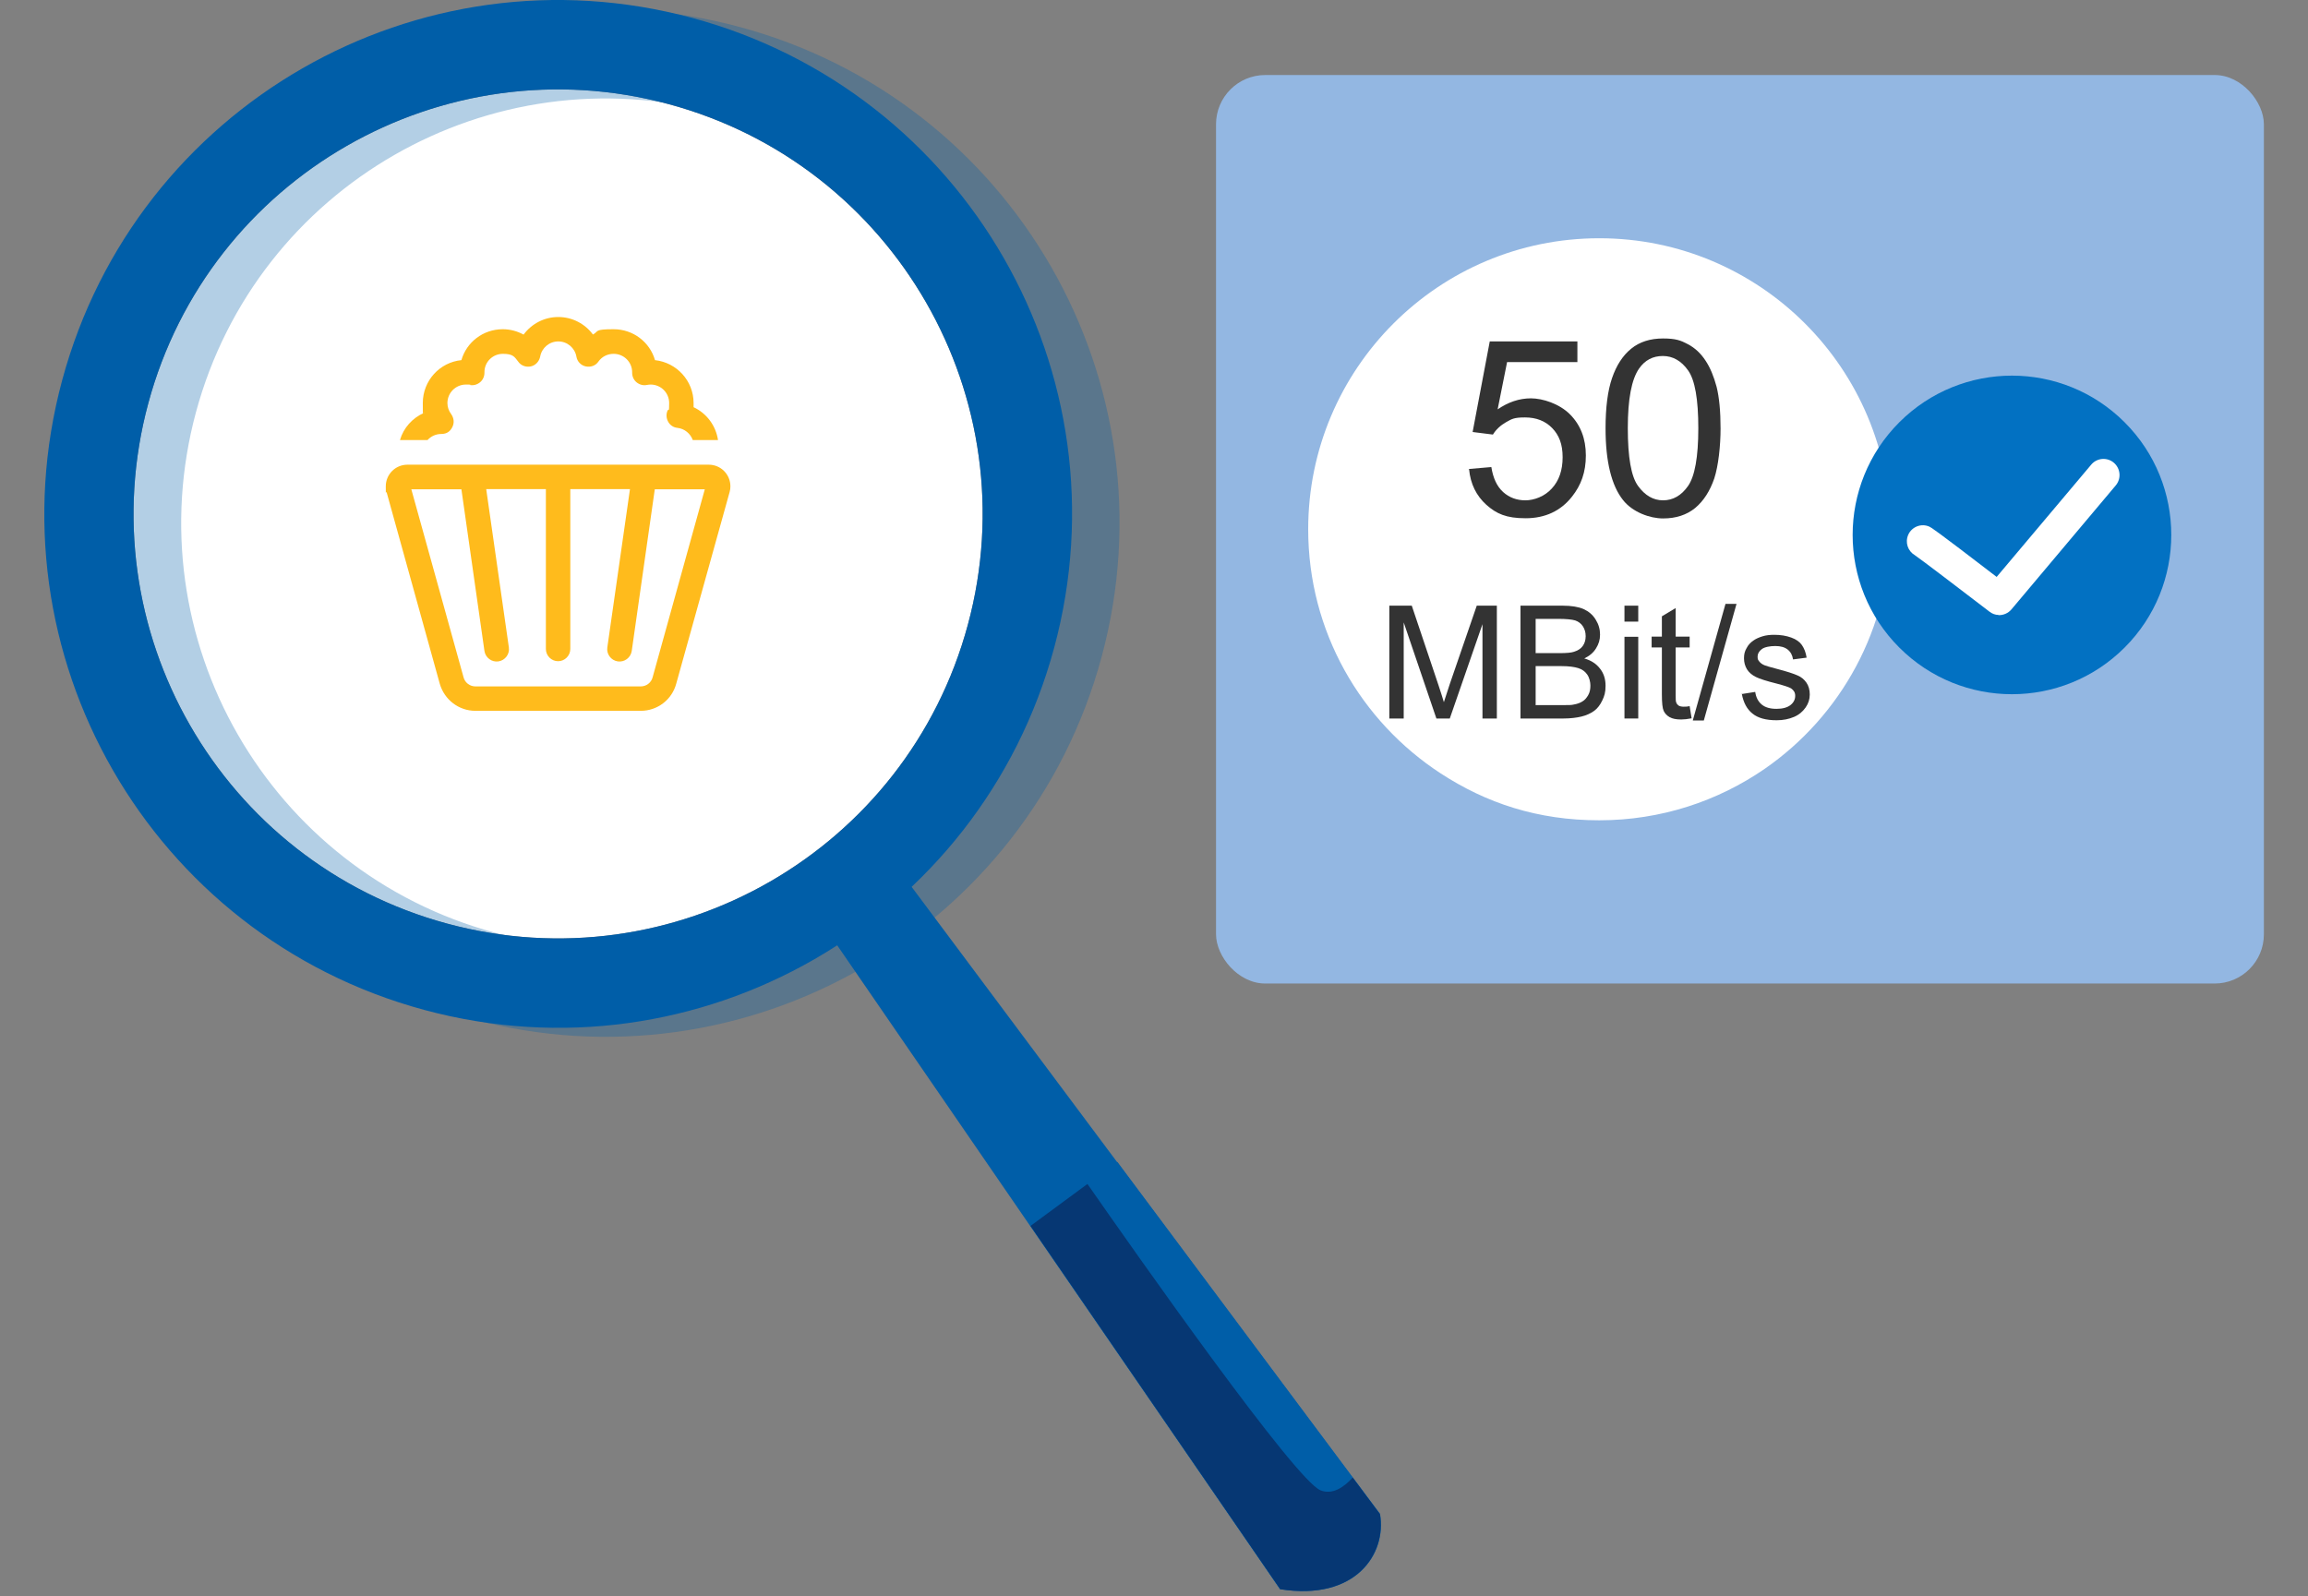 <?xml version="1.0" encoding="UTF-8"?>
<svg id="Ebene_1" xmlns="http://www.w3.org/2000/svg" version="1.1" viewBox="0 0 1172 810.6">
  <rect x="0" y="0" width="1172" height="810.6" fill="#808080" stroke="none"/>
  <!-- Generator: Adobe Illustrator 29.3.1, SVG Export Plug-In . SVG Version: 2.1.0 Build 151)  -->
  <defs>
    <style>
      .st0 {
        fill: #0271c2;
      }

      .st1 {
        isolation: isolate;
      }

      .st2 {
        fill: #fff;
      }

      .st3 {
        fill: #005ea8;
      }

      .st4 {
        opacity: .3;
      }

      .st5 {
        fill: #93b7e2;
      }

      .st6 {
        fill: #ffbb1c;
      }

      .st7 {
        fill: #333;
      }

      .st8 {
        fill: #063773;
      }
    </style>
  </defs>
  <g>
    <rect class="st5" x="617.5" y="38.1" width="532.1" height="461.4" rx="25" ry="25"/>
    <path class="st2" d="M227.2,469.1c-114.9-31-182.9-149.4-151.9-264.3C106.3,89.9,224.7,21.9,339.6,52.9c114.9,31,182.9,149.4,151.9,264.3-31,114.9-149.4,182.9-264.3,151.9h0Z"/>
    <g>
      <g>
        <path class="st2" d="M959.9,268.8c0,50.4-25.2,94.9-63.7,121.6-23.9,16.5-52.8,26.2-84.1,26.2s-57.3-8.7-80.5-23.8c-40.5-26.4-67.3-72-67.3-124,0-81.6,66.2-147.8,147.8-147.8s147.8,66.2,147.8,147.8h0Z"/>
        <g>
          <g class="st1">
            <path class="st7" d="M705.5,364.9v-57.3h11.4l13.6,40.5c1.2,3.8,2.2,6.6,2.7,8.5.7-2.1,1.7-5.1,3-9.2l13.7-39.8h10.2v57.3h-7.3v-47.9l-16.6,47.9h-6.8l-16.6-48.8v48.8h-7.3Z"/>
            <path class="st7" d="M772.1,364.9v-57.3h21.5c4.4,0,7.9.6,10.5,1.7,2.6,1.2,4.7,2.9,6.2,5.4,1.5,2.4,2.2,4.9,2.2,7.6s-.7,4.8-2,6.9c-1.3,2.2-3.3,3.9-6,5.2,3.5,1,6.1,2.7,8,5.2,1.9,2.4,2.8,5.3,2.8,8.7s-.6,5.2-1.7,7.5-2.5,4.1-4.2,5.3-3.8,2.2-6.3,2.8-5.6,1-9.2,1h-21.8ZM779.7,331.7h12.4c3.4,0,5.8-.2,7.2-.7,1.9-.6,3.4-1.5,4.4-2.9s1.5-3,1.5-5-.5-3.6-1.4-5-2.2-2.4-3.9-3c-1.7-.5-4.6-.8-8.7-.8h-11.4v17.3h0ZM779.7,358.1h14.3c2.4,0,4.2,0,5.2-.3,1.7-.3,3.2-.8,4.4-1.6,1.2-.7,2.1-1.8,2.9-3.2.8-1.4,1.1-3,1.1-4.8s-.5-4-1.6-5.6-2.6-2.7-4.6-3.3c-1.9-.6-4.7-1-8.4-1h-13.2v19.7h-.1Z"/>
            <path class="st7" d="M824.9,315.7v-8.1h7v8.1h-7ZM824.9,364.9v-41.5h7v41.5h-7Z"/>
            <path class="st7" d="M858,358.6l1,6.2c-2,.4-3.8.6-5.3.6-2.6,0-4.5-.4-5.9-1.2s-2.4-1.9-3-3.2-.9-4.1-.9-8.3v-23.9h-5.2v-5.5h5.2v-10.3l7-4.2v14.5h7.1v5.5h-7.1v24.3c0,2,0,3.3.4,3.9.2.6.7,1,1.2,1.4.6.3,1.4.5,2.4.5s1.8,0,3.1-.3Z"/>
            <path class="st7" d="M859.6,365.9l16.6-59.2h5.6l-16.6,59.2h-5.7.1Z"/>
            <path class="st7" d="M884.3,352.5l7-1.1c.4,2.8,1.5,4.9,3.3,6.4s4.3,2.2,7.5,2.2,5.6-.7,7.2-2c1.6-1.3,2.3-2.9,2.3-4.6s-.7-2.8-2.1-3.8c-1-.6-3.4-1.4-7.2-2.4-5.2-1.3-8.7-2.4-10.7-3.4s-3.5-2.3-4.5-3.9c-1-1.7-1.5-3.5-1.5-5.6s.4-3.6,1.3-5.1c.8-1.6,2-2.9,3.5-3.9,1.1-.8,2.6-1.5,4.5-2.1s3.9-.8,6.1-.8c3.3,0,6.1.5,8.6,1.4s4.3,2.2,5.4,3.8,2,3.7,2.4,6.4l-6.9.9c-.3-2.1-1.2-3.8-2.7-5s-3.6-1.8-6.3-1.8-5.5.5-6.9,1.6-2.1,2.3-2.1,3.8.3,1.7.9,2.5c.6.8,1.5,1.4,2.7,1.9.7.3,2.8.9,6.2,1.8,5,1.3,8.4,2.4,10.4,3.3,2,.8,3.5,2.1,4.6,3.7,1.1,1.6,1.7,3.6,1.7,6s-.7,4.6-2.1,6.6-3.3,3.7-5.9,4.8-5.5,1.7-8.8,1.7c-5.4,0-9.5-1.1-12.3-3.4-2.8-2.2-4.6-5.6-5.4-10h-.2Z"/>
          </g>
          <g class="st1">
            <path class="st7" d="M745.8,238.2l11.5-1c.9,5.6,2.8,9.8,6,12.7,3.1,2.8,6.9,4.2,11.3,4.2s9.8-2,13.4-6c3.7-4,5.5-9.3,5.5-15.9s-1.8-11.2-5.3-14.8-8.1-5.4-13.8-5.4-6.7.8-9.6,2.4c-2.8,1.6-5.1,3.7-6.7,6.3l-10.3-1.3,8.7-46h44.5v10.5h-35.7l-4.8,24c5.4-3.7,11-5.6,16.9-5.6s14.4,2.7,19.8,8.1,8.1,12.4,8.1,20.9-2.4,15.1-7.1,21c-5.7,7.2-13.6,10.9-23.5,10.9s-14.8-2.3-19.9-6.8c-5.1-4.6-8.1-10.6-8.8-18.1h-.2Z"/>
            <path class="st7" d="M815.3,217.5c0-10.6,1.1-19.1,3.3-25.5s5.4-11.4,9.7-14.9,9.7-5.2,16.2-5.2,9,1,12.6,2.9,6.6,4.7,9,8.4c2.4,3.6,4.2,8.1,5.6,13.3,1.3,5.2,2,12.3,2,21.1s-1.1,19-3.2,25.4c-2.2,6.4-5.4,11.4-9.7,15-4.3,3.5-9.7,5.3-16.3,5.3s-15.4-3.1-20.3-9.3c-5.9-7.4-8.9-19.6-8.9-36.4h0ZM826.6,217.5c0,14.7,1.7,24.5,5.2,29.3s7.7,7.3,12.7,7.3,9.3-2.4,12.7-7.3c3.4-4.9,5.2-14.6,5.2-29.3s-1.7-24.5-5.2-29.4c-3.4-4.8-7.7-7.3-12.8-7.3s-9.1,2.1-12.1,6.4c-3.8,5.5-5.7,15.5-5.7,30.2h0Z"/>
          </g>
        </g>
      </g>
      <g>
        <circle class="st0" cx="1021.7" cy="271.7" r="80.9" transform="translate(107.1 802) rotate(-45)"/>
        <path class="st2" d="M1014.8,312.3c-1.6,0-3.2-.6-4.6-1.7-13.2-10.1-34.8-26.6-37.8-28.6-3.6-2.1-5.1-6.5-3.4-10.4,1.8-4.1,6.7-6,10.8-4.1,1,.5,2.2,1,34.1,25.5l48-57c2.9-3.5,8.1-3.9,11.5-1s3.9,8,1,11.5l-53,63c-1.7,2-4.2,3-6.6,2.9h0ZM973.2,282.4h0ZM973.2,282.4h0Z"/>
      </g>
    </g>
  </g>
  <path class="st6" d="M265.8,169.9c-3.1-1.7-6.7-2.7-10.5-2.7-10,0-18.4,6.6-21,15.7-11,1.1-19.6,10.4-19.6,21.8s.2,3.4.6,5c-5.9,2.6-10.4,7.6-12.2,13.8h14c1.7-1.9,4.2-3.1,7-3.1s4.5-1.3,5.6-3.5.8-4.6-.6-6.6c-1.2-1.6-1.9-3.5-1.9-5.6,0-5.2,4.2-9.4,9.4-9.4s1.3,0,1.9.2c1.8.4,3.7-.1,5.2-1.3s2.3-3,2.3-4.9v-.3c0-5.2,4.2-9.3,9.4-9.3s5.9,1.6,7.7,3.9c1.4,2.1,4,3,6.4,2.5s4.3-2.5,4.8-5c.8-4.4,4.6-7.7,9.2-7.7s8.4,3.3,9.2,7.7c.4,2.5,2.3,4.5,4.8,5s5-.4,6.4-2.5c1.7-2.4,4.5-3.9,7.7-3.9,5.2,0,9.4,4.2,9.4,9.3v.3c0,1.9.8,3.7,2.3,4.9s3.4,1.7,5.2,1.3c.6-.1,1.3-.2,1.9-.2,5.2,0,9.4,4.2,9.4,9.4s-.3,2.7-.8,3.8c-.8,1.8-.7,3.9.3,5.7s2.7,2.9,4.7,3.1c3.6.4,6.6,2.9,7.8,6.2h12.8c-1.1-7.4-5.8-13.6-12.4-16.7v-2.1c0-11.3-8.6-20.6-19.6-21.8-2.6-9.1-11-15.7-21-15.7s-7.4,1-10.5,2.7c-4-5.4-10.4-8.9-17.6-8.9s-13.6,3.5-17.6,8.9h0ZM208.9,248.5h25.4l11.7,82.1c.5,3.4,3.7,5.8,7.1,5.3s5.8-3.7,5.3-7.1l-11.5-80.4h30.3v81.2c0,3.4,2.8,6.2,6.2,6.2s6.2-2.8,6.2-6.2v-81.2h30.3l-11.5,80.4c-.5,3.4,1.9,6.6,5.3,7.1s6.6-1.9,7.1-5.3l11.7-82.1h25.4l-26.5,95.5c-.7,2.7-3.2,4.6-6,4.6h-84c-2.8,0-5.3-1.9-6-4.6l-26.5-95.4h0ZM283.4,236h-76.5c-6.1,0-11,4.9-11,11s.1,2,.4,2.9l27,97.3c2.3,8.1,9.6,13.8,18.1,13.8h84c8.4,0,15.8-5.6,18-13.8l27.1-97.3c.3-1,.4-2,.4-2.9,0-6.1-4.9-11-11-11h-76.5Z"/>
  <g>
    <g class="st4">
      <path class="st3" d="M375.6,13.7C236.5-23.9,93.3,58.4,55.7,197.6c-37.6,139.1,44.7,282.4,183.8,319.9,139.1,37.5,282.3-44.7,319.9-183.9S514.7,51.2,375.6,13.7h0ZM251.4,473.7c-114.9-31-182.9-149.4-151.9-264.3C130.5,94.5,248.9,26.5,363.8,57.5s182.9,149.4,151.9,264.3c-31,114.9-149.4,182.9-264.3,151.9h0Z"/>
    </g>
    <path class="st3" d="M351.5,9.1C212.4-28.5,69.2,53.8,31.6,193c-37.6,139.1,44.7,282.3,183.8,319.9,139.1,37.6,282.3-44.7,319.9-183.9,37.6-139.1-44.7-282.4-183.8-319.9h0ZM227.2,469.1c-114.9-31-182.9-149.4-151.9-264.3C106.3,89.9,224.7,21.9,339.6,52.9c114.9,31,182.9,149.4,151.9,264.3-31,114.9-149.4,182.9-264.3,151.9h0Z"/>
    <path class="st3" d="M689.7,792.8c-2.6,1.1-27.7,7.5-39.7,14.3l-126.9-184.5-98.1-142.7,36.8-31,105.4,141.2,133.4,178.8h0c0,1.2-2.3,20.3-11,23.9h.1Z"/>
    <path class="st3" d="M650.1,807.1l-126.8-184.5,28.9-21.3,15.2-11.2,119.6,160.3,13.8,18.5h0c3.5,20.2-12.3,44.3-50.7,38.2h0Z"/>
    <path class="st8" d="M650.1,807.1l-126.8-184.5,28.9-21.3c25.5,36.6,105.7,150.7,118.4,155.6,5.9,2.3,11.6-1.3,16.3-6.5l13.8,18.5h0c3.5,20.2-12.3,44.3-50.7,38.2h0Z"/>
  </g>
</svg>